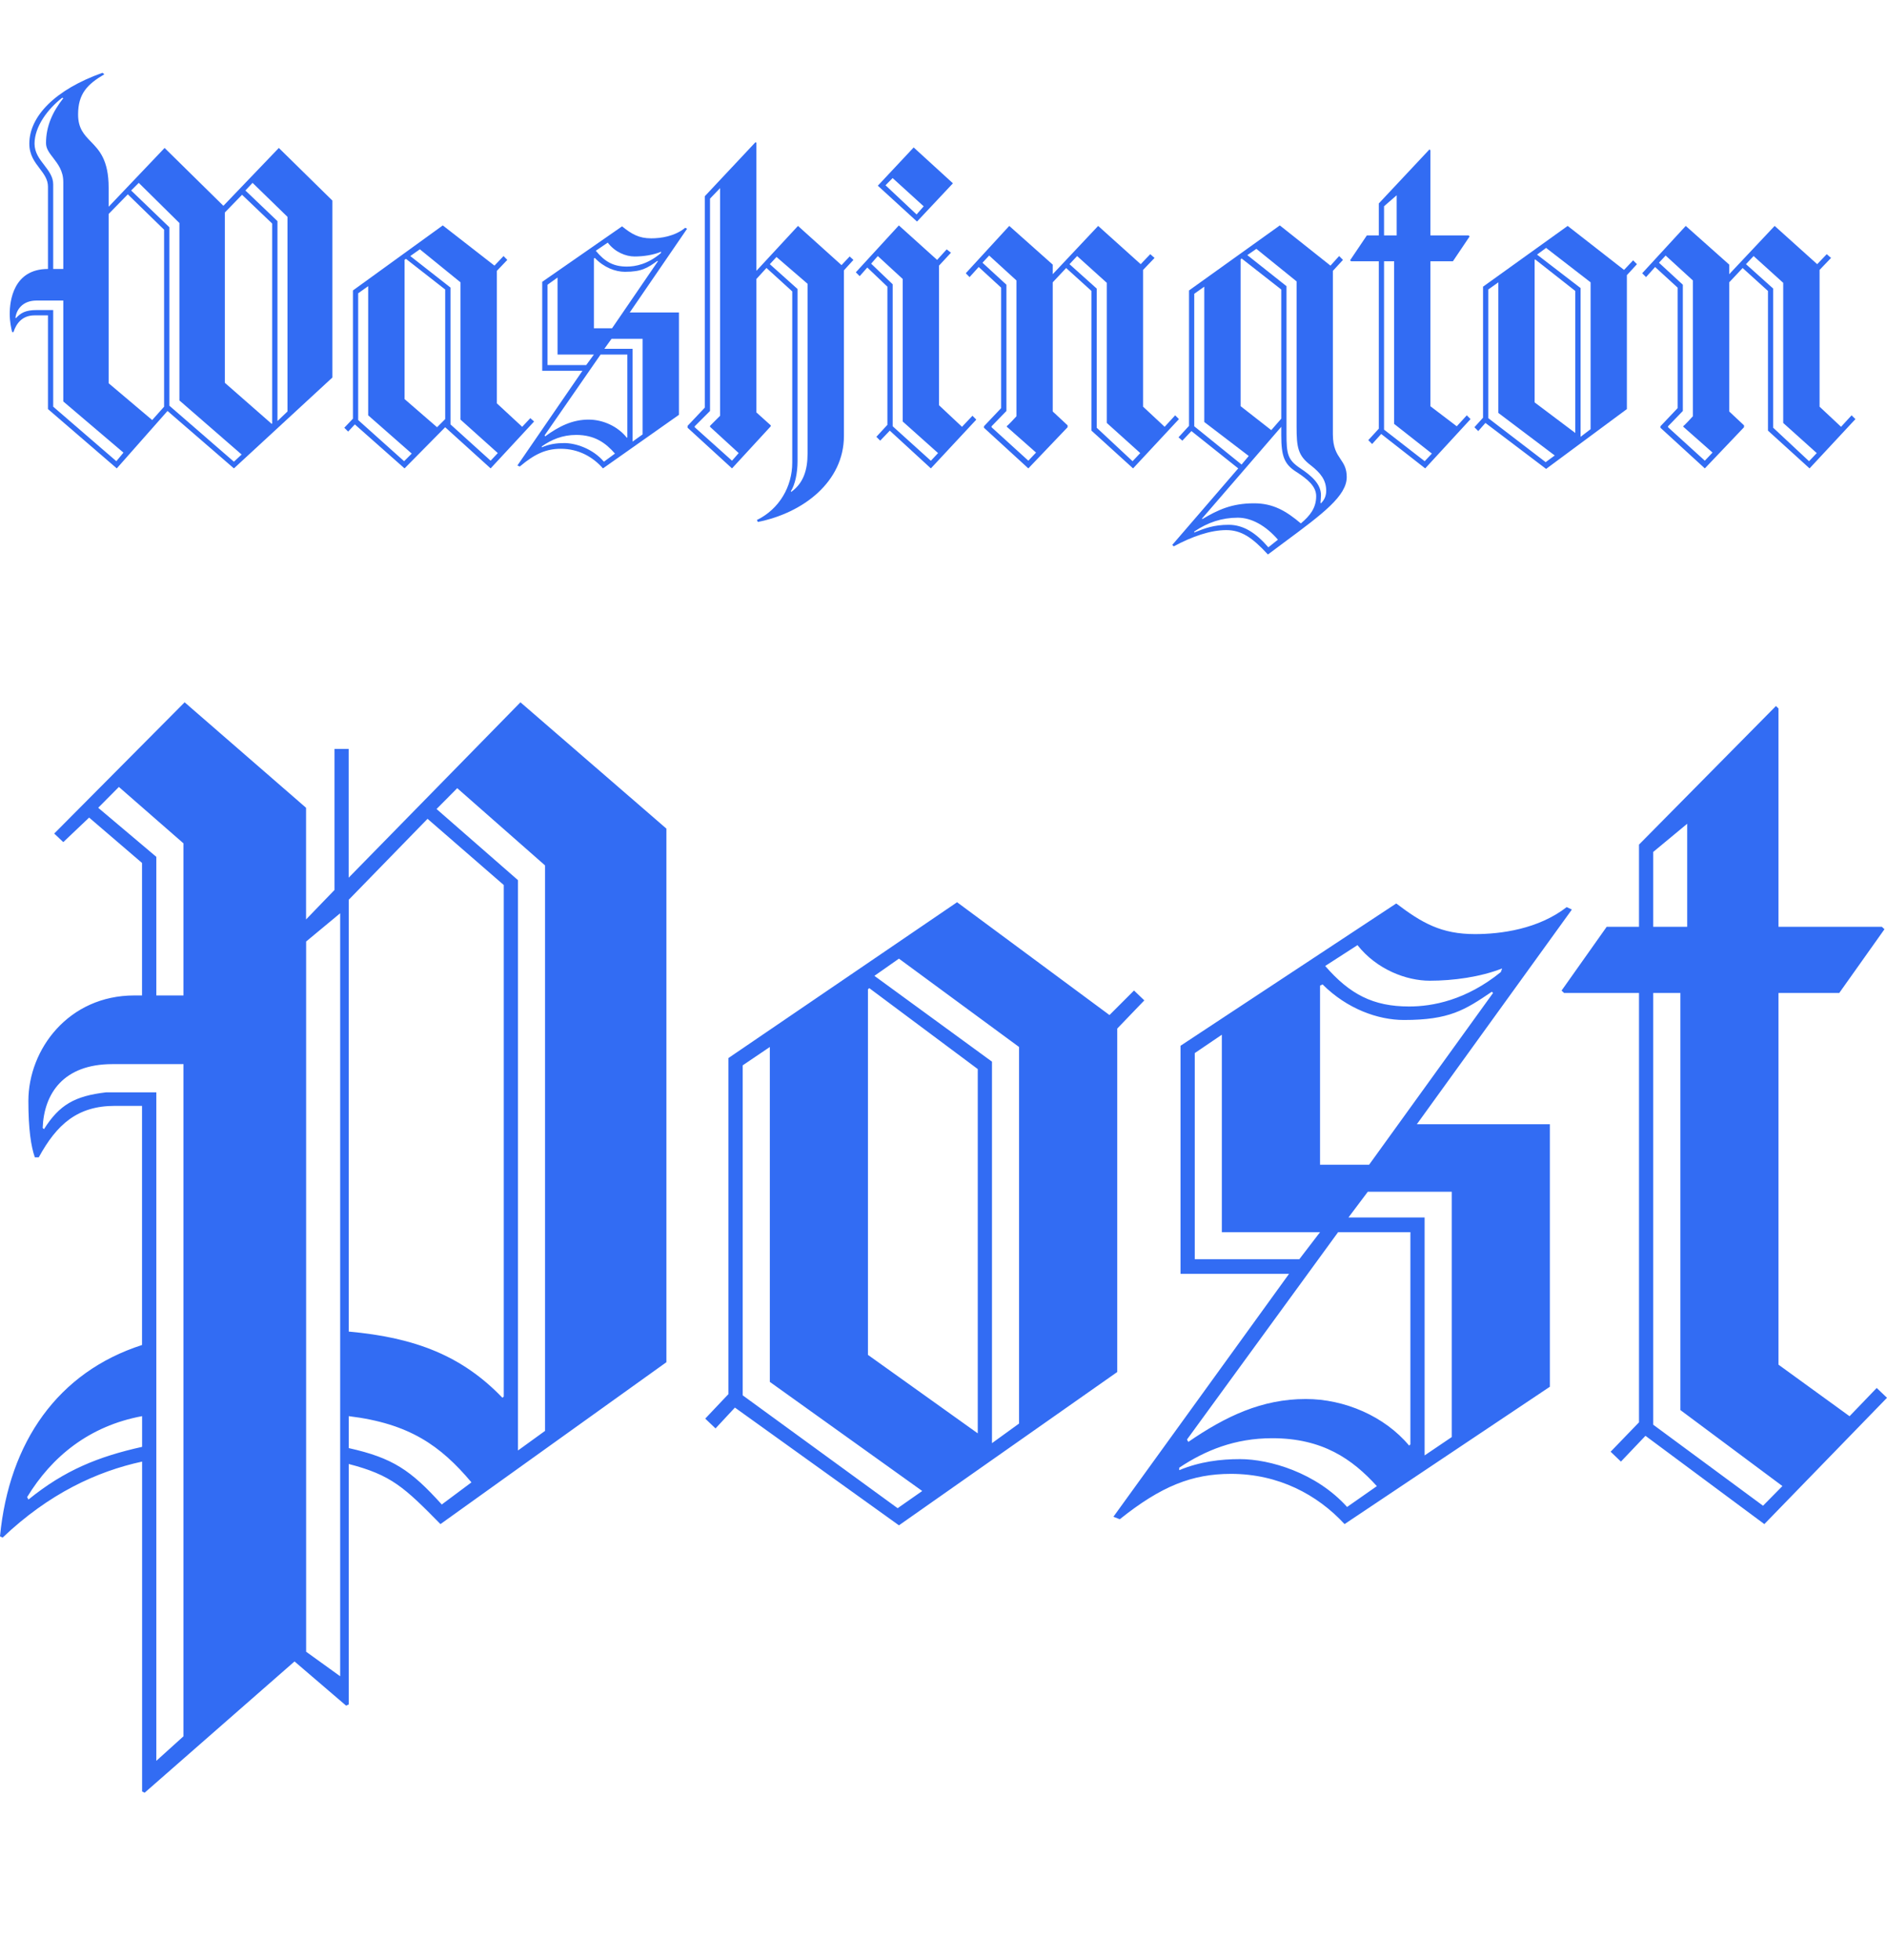 <svg width="26" height="27" viewBox="0 0 26 27" fill="none" xmlns="http://www.w3.org/2000/svg">
<path fill-rule="evenodd" clip-rule="evenodd" d="M3.223 6.452L2.308 5.661L1.609 6.452L0.661 5.635V4.344H0.476C0.312 4.344 0.226 4.449 0.186 4.574H0.167C0.154 4.522 0.134 4.429 0.134 4.324C0.134 4.153 0.18 3.705 0.661 3.705V2.572C0.661 2.471 0.605 2.398 0.546 2.32C0.478 2.231 0.404 2.134 0.404 1.979C0.404 1.603 0.76 1.234 1.412 1.003L1.438 1.023C1.201 1.162 1.076 1.293 1.076 1.577C1.076 1.769 1.159 1.855 1.251 1.95C1.367 2.069 1.497 2.203 1.497 2.585V2.848L2.268 2.038L3.078 2.835L3.842 2.038L4.58 2.763V5.2L3.223 6.452ZM0.872 5.53V4.14H0.503C0.312 4.14 0.226 4.265 0.213 4.377L0.219 4.383C0.285 4.311 0.351 4.271 0.503 4.271H0.733V5.602L1.603 6.353L1.701 6.235L0.872 5.53ZM0.733 2.175C0.798 2.26 0.872 2.355 0.872 2.506V3.705H0.733V2.539C0.733 2.436 0.673 2.357 0.611 2.276C0.544 2.19 0.476 2.101 0.476 1.979C0.476 1.741 0.661 1.498 0.858 1.346L0.872 1.353C0.727 1.537 0.634 1.735 0.634 1.972C0.634 2.048 0.681 2.108 0.733 2.175ZM2.261 3.164L1.761 2.677L1.497 2.947V5.279L2.097 5.786L2.261 5.602V3.164ZM2.472 3.072V5.516L3.329 6.261L3.223 6.36L2.334 5.589V3.131L1.807 2.624L1.912 2.519L2.472 3.072ZM3.75 3.079L3.335 2.683L3.098 2.927V5.273L3.744 5.839L3.75 5.833V3.079ZM3.48 2.519L3.961 2.987V5.668L3.823 5.8V3.046L3.381 2.624L3.48 2.519Z" fill="#326CF3"/>
<path fill-rule="evenodd" clip-rule="evenodd" d="M11.628 6.004V3.724L11.759 3.58L11.707 3.533L11.595 3.652L10.995 3.112L10.422 3.731V1.965L10.409 1.959L9.711 2.703V5.615L9.474 5.866V5.892L10.086 6.452L10.62 5.872V5.859L10.422 5.681V3.843L10.561 3.691L10.916 4.014V6.373C10.916 6.702 10.738 7.012 10.429 7.163L10.442 7.19C11.068 7.065 11.628 6.636 11.628 6.004ZM6.134 5.885L6.76 6.452L7.359 5.806L7.307 5.76L7.195 5.879L6.846 5.556V3.731L6.99 3.58L6.938 3.527L6.813 3.659L6.101 3.105L4.863 4.001V5.767L4.744 5.892L4.797 5.945L4.889 5.846L5.574 6.452L6.134 5.885ZM5.073 3.942V5.721L5.673 6.248L5.568 6.353L4.935 5.786V4.04L5.073 3.942ZM6.134 3.988L5.594 3.566L5.574 3.579V5.497L6.022 5.885L6.134 5.773V3.988ZM6.345 3.889V5.78L6.859 6.241L6.76 6.346L6.207 5.846V3.961L5.653 3.527L5.785 3.434L6.345 3.889ZM8.677 4.304H9.355V5.714L8.308 6.452C8.169 6.294 7.972 6.182 7.728 6.182C7.53 6.182 7.372 6.248 7.162 6.426L7.129 6.412L8.025 5.108H7.471V3.882L8.571 3.118C8.703 3.224 8.802 3.283 8.973 3.283C9.105 3.283 9.296 3.256 9.441 3.138L9.467 3.151L8.677 4.304ZM7.465 6.149C7.596 6.057 7.748 5.991 7.939 5.991C8.196 5.991 8.347 6.103 8.473 6.248L8.321 6.36C8.163 6.175 7.926 6.103 7.774 6.103C7.675 6.103 7.57 6.116 7.465 6.162V6.149ZM8.644 4.884H8.275L7.504 5.997L7.511 6.011C7.702 5.872 7.886 5.78 8.11 5.78C8.308 5.78 8.512 5.872 8.637 6.03L8.644 6.024V4.884ZM7.682 3.823V4.884V4.884H8.183L8.077 5.029H7.544V3.922L7.682 3.823ZM9.059 3.593C8.92 3.692 8.841 3.744 8.611 3.744C8.479 3.744 8.321 3.685 8.196 3.553L8.183 3.56V4.522H8.433L9.065 3.599L9.059 3.593ZM8.374 3.342C8.473 3.474 8.624 3.533 8.743 3.533C8.861 3.533 8.999 3.514 9.111 3.467L9.105 3.487C8.927 3.639 8.756 3.672 8.637 3.672C8.453 3.672 8.334 3.606 8.209 3.454L8.374 3.342ZM8.854 4.667H8.426L8.327 4.805H8.716V6.083L8.854 5.984V4.667ZM9.783 5.879V5.866L9.922 5.727V2.591L9.783 2.736V5.661L9.572 5.872V5.885L10.086 6.346L10.178 6.241L9.783 5.879ZM10.699 3.54L11.127 3.909H11.127V6.248C11.127 6.478 11.068 6.656 10.903 6.775L10.896 6.768C10.956 6.676 10.989 6.511 10.989 6.353V3.981L10.607 3.639L10.699 3.54ZM12.826 6.452L12.26 5.932L12.128 6.07L12.075 6.017L12.227 5.852V3.949L11.95 3.685L11.845 3.804L11.792 3.751L12.385 3.105L12.912 3.58L13.044 3.435L13.103 3.481L12.938 3.659V5.582L13.255 5.879L13.399 5.727L13.452 5.78L12.826 6.452ZM12.438 3.843V5.806L12.925 6.241L12.826 6.347L12.3 5.872V3.916L12.003 3.632L12.095 3.527L12.438 3.843ZM12.635 3.052L12.095 2.558L12.589 2.031L13.13 2.525L12.635 3.052ZM12.201 2.552L12.299 2.453L12.727 2.842L12.629 2.954L12.201 2.552Z" fill="#326CF3"/>
<path fill-rule="evenodd" clip-rule="evenodd" d="M19.637 6.452L19.031 5.978L18.906 6.116L18.853 6.063L18.998 5.905V3.599H18.616L18.602 3.586L18.833 3.243H18.998V2.802L19.696 2.058L19.709 2.071V3.243H20.236L20.249 3.257L20.019 3.599H19.709V5.596L20.072 5.872L20.21 5.721L20.262 5.773L19.637 6.452ZM17.47 7.638C17.252 7.401 17.101 7.302 16.896 7.302C16.679 7.302 16.429 7.388 16.172 7.526L16.152 7.506L17.061 6.452L16.416 5.938L16.291 6.07L16.238 6.024L16.383 5.866V4.001L17.634 3.105L18.332 3.659L18.451 3.527L18.504 3.58L18.365 3.731V5.984C18.365 6.168 18.42 6.249 18.471 6.325C18.515 6.39 18.556 6.452 18.556 6.571C18.556 6.831 18.226 7.077 17.698 7.468L17.698 7.468C17.626 7.522 17.549 7.578 17.47 7.638ZM15.612 6.452L15.039 5.932V4.008L14.69 3.692L14.505 3.889V5.668L14.71 5.859V5.885L14.169 6.452L13.557 5.892V5.872L13.794 5.622V3.962L13.485 3.678L13.359 3.817L13.307 3.764L13.906 3.112L14.505 3.645V3.777L15.131 3.112L15.717 3.639L15.849 3.501L15.908 3.553L15.75 3.718V5.602L16.047 5.879L16.192 5.721L16.244 5.773L15.612 6.452ZM13.873 5.879V5.866C13.873 5.879 14.005 5.734 14.005 5.734V3.863L13.629 3.52L13.537 3.619L13.867 3.922V5.661L13.662 5.872V5.885L14.169 6.346L14.275 6.234L13.873 5.879ZM15.25 3.896V5.826L15.711 6.241L15.605 6.353L15.111 5.892V3.975L14.736 3.639L14.841 3.527L15.25 3.896ZM16.593 3.949V5.813L17.206 6.281L17.107 6.399L16.455 5.872V4.047L16.593 3.949ZM17.055 7.131C16.837 7.131 16.64 7.196 16.455 7.322V7.335L16.483 7.324C16.595 7.28 16.723 7.229 16.929 7.229C17.134 7.229 17.305 7.341 17.476 7.539L17.608 7.434C17.443 7.243 17.246 7.131 17.055 7.131ZM17.654 5.997C17.654 6.281 17.694 6.393 17.858 6.498C18.023 6.604 18.135 6.702 18.135 6.834C18.135 6.999 18.049 7.104 17.924 7.21C17.72 7.038 17.542 6.933 17.279 6.933C16.969 6.933 16.778 7.025 16.567 7.15L16.561 7.144L17.654 5.879V5.997ZM17.654 3.988L17.107 3.56L17.094 3.573V5.595L17.516 5.925L17.654 5.767V3.988ZM17.865 5.879C17.865 6.162 17.884 6.274 18.056 6.406C18.201 6.518 18.273 6.617 18.273 6.761C18.273 6.847 18.234 6.9 18.201 6.933L18.194 6.926C18.194 6.926 18.201 6.86 18.201 6.821C18.201 6.669 18.076 6.557 17.918 6.452C17.74 6.333 17.726 6.254 17.726 5.971V3.942L17.186 3.514L17.311 3.428L17.865 3.876V5.879ZM19.07 2.841L19.244 2.69V3.243H19.07V2.841ZM19.209 5.839V3.599H19.07V5.918L19.63 6.353L19.729 6.248L19.209 5.839ZM22.416 5.635V3.79L22.555 3.639L22.502 3.586L22.377 3.718L21.6 3.112L20.434 3.949V5.754L20.315 5.885L20.368 5.938L20.467 5.826L21.303 6.459L22.416 5.635ZM20.645 5.688V3.889L20.506 3.988V5.76L21.297 6.366L21.422 6.274L20.645 5.688ZM21.152 3.573L21.705 4.008V5.964L21.145 5.543V3.579L21.152 3.573ZM21.916 3.889L21.303 3.415L21.178 3.507L21.778 3.968V6.017L21.916 5.912V3.889ZM24.36 5.932L24.933 6.452L25.565 5.773L25.512 5.721L25.367 5.879L25.071 5.602V3.718L25.229 3.553L25.17 3.501L25.038 3.639L24.452 3.112L23.826 3.777V3.645L23.227 3.112L22.627 3.764L22.68 3.817L22.805 3.678L23.115 3.962V5.622L22.878 5.872V5.892L23.49 6.452L24.03 5.885V5.859L23.826 5.668V3.889L24.011 3.692L24.36 4.008V5.932ZM23.194 5.879V5.866C23.194 5.879 23.325 5.734 23.325 5.734V3.863L22.95 3.52L22.858 3.619L23.187 3.922V5.661L22.983 5.872V5.885L23.49 6.346L23.596 6.234L23.194 5.879ZM24.57 3.896V5.826L25.032 6.241L24.926 6.353L24.432 5.892V3.975L24.057 3.639L24.162 3.527L24.57 3.896Z" fill="#326CF3"/>
<path fill-rule="evenodd" clip-rule="evenodd" d="M4.805 20.166C5.393 20.318 5.57 20.487 6.069 20.994L9.182 18.764V11.414L7.171 9.674L4.804 12.09V10.316H4.609V12.259L4.217 12.665V11.127L2.544 9.674L0.747 11.482L0.872 11.6L1.228 11.262L1.957 11.887V13.712H1.851C0.943 13.712 0.391 14.456 0.391 15.165C0.391 15.553 0.427 15.79 0.48 15.942H0.534C0.783 15.486 1.068 15.233 1.584 15.233H1.957V18.527C0.801 18.899 0.125 19.862 0 21.163L0.036 21.18C0.676 20.572 1.335 20.268 1.958 20.133V24.677L1.993 24.694L4.058 22.886L4.769 23.495L4.805 23.478V20.538V20.166ZM0.374 20.622C0.713 20.065 1.229 19.642 1.958 19.507V19.93C1.353 20.065 0.891 20.251 0.392 20.656L0.374 20.622ZM2.528 14.658H1.549C0.873 14.658 0.606 15.064 0.588 15.537L0.606 15.554C0.819 15.216 1.033 15.097 1.46 15.047H2.154V24.255L2.528 23.917V14.658ZM1.638 10.84L2.528 11.617V13.712H2.154V11.803L1.353 11.127L1.638 10.84ZM4.687 12.58L4.218 12.969V22.752L4.687 23.09V12.58ZM5.891 11.279L6.941 12.191V19.237L6.923 19.254C6.371 18.68 5.731 18.426 4.805 18.342V12.394L5.891 11.279ZM4.805 19.507V19.947C5.411 20.082 5.66 20.251 6.087 20.724L6.496 20.419C6.069 19.913 5.642 19.609 4.805 19.507ZM6.3 10.857L7.51 11.921V19.71L7.137 19.98V12.124L6.015 11.144L6.3 10.857ZM15.394 14.168V18.899L12.386 21.011L10.126 19.389L9.859 19.676L9.717 19.541L10.037 19.203V14.574L13.187 12.428L15.287 13.982L15.625 13.644L15.767 13.78L15.394 14.168ZM10.607 14.422V19.035L12.707 20.538L12.368 20.775L10.233 19.22V14.675L10.607 14.422ZM13.472 14.726L11.977 13.611L11.959 13.628V18.663L13.472 19.744V14.726ZM12.386 13.205L14.041 14.422V19.609L13.668 19.879V14.624L12.048 13.442L12.386 13.205ZM19.522 15.486H21.355V19.102L18.526 20.994C18.152 20.589 17.618 20.302 16.96 20.302C16.426 20.302 15.999 20.471 15.429 20.927L15.341 20.893L17.761 17.547H16.266V14.405L19.238 12.445C19.594 12.715 19.86 12.867 20.323 12.867C20.679 12.867 21.195 12.799 21.587 12.495L21.658 12.529L19.522 15.486ZM16.248 20.217C16.604 19.98 17.013 19.811 17.529 19.811C18.224 19.811 18.633 20.099 18.971 20.471L18.561 20.758C18.134 20.285 17.494 20.099 17.085 20.099C16.817 20.099 16.533 20.133 16.248 20.251V20.217ZM19.433 16.973H18.437L16.355 19.829L16.373 19.862C16.889 19.508 17.387 19.271 17.992 19.271C18.526 19.271 19.078 19.508 19.416 19.913L19.433 19.896V16.973ZM16.835 14.253V16.973V16.973H18.188L17.903 17.345H16.462V14.506L16.835 14.253ZM20.555 13.661C20.181 13.915 19.968 14.05 19.344 14.05C18.988 14.05 18.561 13.898 18.223 13.56L18.188 13.577V16.044H18.864L20.572 13.678L20.555 13.661ZM18.704 13.019C18.971 13.357 19.38 13.509 19.7 13.509C20.021 13.509 20.395 13.459 20.697 13.34L20.679 13.39C20.199 13.779 19.736 13.864 19.416 13.864C18.918 13.864 18.597 13.695 18.259 13.306L18.704 13.019ZM20.003 16.416H18.846L18.58 16.77H19.629V20.048L20.003 19.795V16.416ZM22.672 19.778L24.31 20.994L26 19.254L25.858 19.119L25.484 19.508L24.505 18.798V13.678H25.342L25.965 12.8L25.929 12.766H24.505V9.759L24.47 9.725L22.583 11.634V12.766H22.138L21.516 13.645L21.551 13.678H22.583V19.592L22.192 19.997L22.334 20.133L22.672 19.778ZM23.247 11.347L22.779 11.735V12.766H23.247V11.347ZM23.153 13.678V19.423L24.559 20.47L24.292 20.741L22.779 19.625V13.678H23.153Z" fill="#326CF3"/>
</svg>
